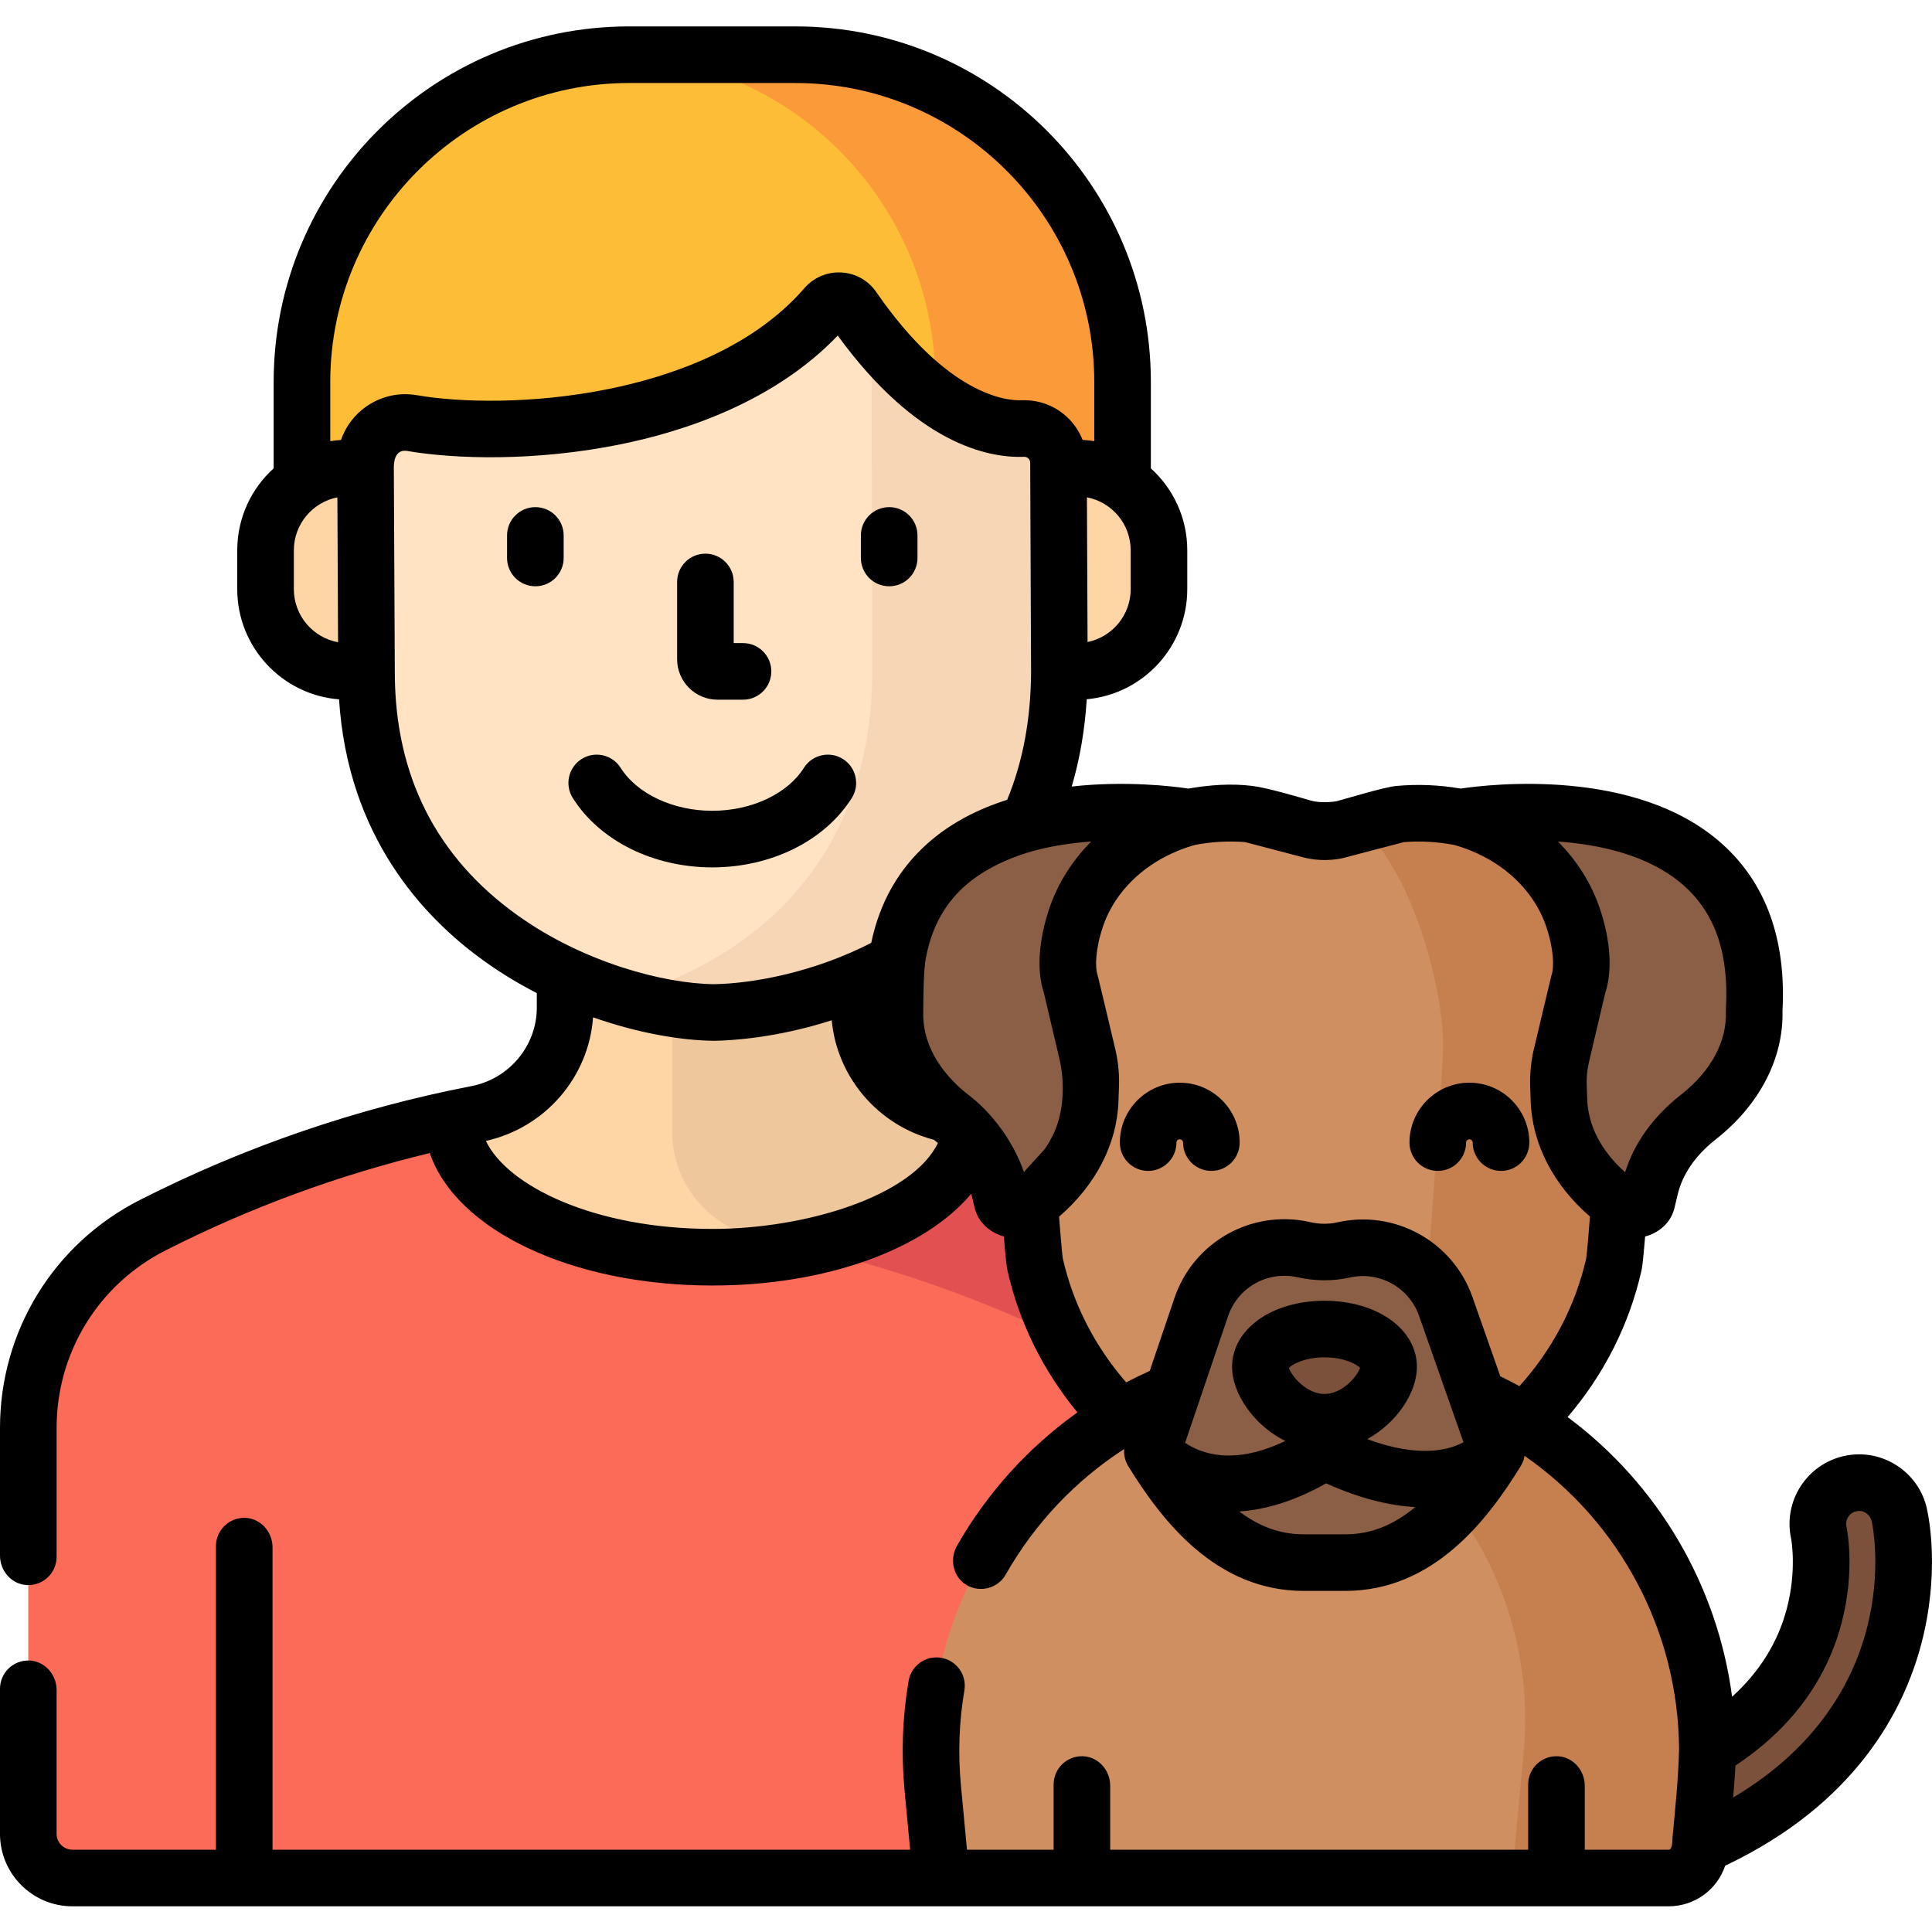 <?xml version="1.0" encoding="UTF-8"?> <svg xmlns="http://www.w3.org/2000/svg" height="511pt" viewBox="0 -6 512 511" width="511pt"><path d="m337.02 318.172c-27.434-13.926-56.336-23.746-85.848-29.473-13.551-2.629-23.406-14.371-23.406-28.176v-44.656h-77.996v44.656c0 13.805-9.855 25.547-23.406 28.176-29.512 5.723-58.418 15.547-85.848 29.473-20.25 10.281-33.008 31.062-33.008 53.77v107.543c0 6.465 5.242 11.707 11.707 11.707h350.812v-119.25c0-22.707-12.758-43.488-33.008-53.77zm0 0" fill="#fed6a6"></path><path d="m337.02 318.172c-27.434-13.926-56.336-23.746-85.848-29.473-13.551-2.629-23.406-14.371-23.406-28.176v-44.656h-49.641v77.547c0 13.801 9.855 25.547 23.406 28.176 29.512 5.723 58.418 15.547 85.848 29.473 20.25 10.277 33.008 31.059 33.008 53.766v86.363h49.641v-119.25c0-22.707-12.758-43.488-33.008-53.77zm0 0" fill="#efc79c"></path><path d="m337.02 318.172c-25.441-12.914-52.152-22.293-79.434-28.156 0 .082.012.164.012.25 0 20.109-30.816 36.41-68.832 36.41-38.012 0-68.828-16.301-68.828-36.41 0-.082.012-.168.012-.25-27.285 5.859-53.992 15.242-79.438 28.156-20.246 10.281-33.004 31.062-33.004 53.77v107.543c0 6.465 5.242 11.707 11.707 11.707h350.809v-119.25c.004-22.707-12.754-43.488-33.004-53.77zm0 0" fill="#fc6a58"></path><path d="m370.027 491.191v-119.25c0-22.707-12.758-43.488-33.008-53.77-25.441-12.914-52.152-22.293-79.434-28.156 0 .082.012.164.012.25 0 15.453-18.211 28.648-43.895 33.934 25.281 5.91 50.027 14.855 73.676 26.863 20.25 10.277 33.008 31.059 33.008 53.77v86.359zm0 0" fill="#e35052"></path><path d="m210.773 8h-44.016c-47.895 0-86.723 38.828-86.723 86.727v53.391h217.461v-53.391c.004-47.898-38.824-86.727-86.723-86.727zm0 0" fill="#fdbd37"></path><path d="m210.773 8h-44.016c-.941 0-1.875.039-2.812.07 46.594 1.488 83.914 39.703 83.914 86.656v53.391h49.641v-53.391c0-47.898-38.828-86.727-86.727-86.727zm0 0" fill="#fa9a39"></path><path d="m106.34 117.543h-14.18c-12.031 0-21.773 9.758-21.773 21.789v10.305c0 12.031 9.742 21.789 21.773 21.789h14.18zm0 0" fill="#fed6a6"></path><path d="m271.195 117.543h14.18c12.031 0 21.773 9.758 21.773 21.789v10.305c0 12.031-9.742 21.789-21.773 21.789h-14.18zm0 0" fill="#fed6a6"></path><path d="m109.195 105.617c-6.457-1.117-12.348 3.891-12.32 10.445l.262 55.594c0 68.293 64.742 89.926 92.121 90.16 27.371-.422 91.496-18.262 91.496-90.793l-.234-54.977c-.023-5.117-4.289-9.168-9.402-8.977-20.082.758-37.883-21.527-45.074-31.926-1.707-2.469-5.254-2.609-7.219-.344-27.918 32.195-84.586 35.148-109.629 30.816zm0 0" fill="#ffe3c2"></path><path d="m280.52 116.047c-.023-5.117-4.289-9.168-9.402-8.977-16.438.621-31.344-14.195-40.16-25.297l.223 89.25c0 54.672-36.43 78.266-66.094 86.754 9.238 2.746 17.734 3.984 24.172 4.039 27.371-.422 91.496-18.262 91.496-90.789zm0 0" fill="#f7d6b5"></path><path d="m503.344 394.969c-1.312-5.891-7.148-9.602-13.039-8.285-5.891 1.316-9.598 7.152-8.285 13.043.02.094 2 9.719-1.234 21.992-4.465 16.926-16.43 30.18-35.562 39.402-17.75 8.555-30.234 19.324-38.996 29.953h31.477c4.883-3.664 10.504-7.137 17.004-10.27 31.336-15.102 42.965-37.438 47.203-53.516 4.555-17.258 1.77-30.832 1.434-32.32zm0 0" fill="#7c513c"></path><path d="m349.609 354.805h-.039c-60.602 0-108.062 52.145-102.375 112.48l2.254 23.906h192.742c4.297 0 7.883-3.266 8.289-7.539l1.543-16.363c5.688-60.34-41.777-112.484-102.383-112.484zm0 0" fill="#d08f61"></path><path d="m349.641 354.805h-.07c-6.984 0-13.793.699-20.371 2.02 45.969 9.633 79.168 52.582 74.57 101.359l-3.113 33.008h41.535c4.297 0 7.883-3.266 8.289-7.539l1.543-16.363c5.684-60.34-41.777-112.484-102.383-112.484zm0 0" fill="#c67f4f"></path><path d="m417.535 229.051-.094-.125c-2.18-2.82-4.664-5.449-7.402-7.852-10.121-8.887-24.719-13.125-39.27-11.824l-16.504 4.324c-.895.082-2.074.121-3.254.121-1.18 0-2.359-.039-3.254-.121l-16.504-4.324c-14.551-1.301-29.148 2.938-39.27 11.824-2.738 2.402-5.219 5.031-7.402 7.852l-.094.125c-10.113 13.078-15.121 28.484-14.328 44.07 0 0 3.371 51.941 4.164 55.445 3.742 16.578 12.629 31.535 25.125 43.051 2.551 2.352 4.855 4.723 5.941 6.484 11.172 18.129 23.445 29.504 40.098 29.504h11.047c16.652 0 28.926-11.375 40.094-29.504 1.086-1.758 3.395-4.133 5.941-6.484 12.5-11.516 21.383-26.473 25.129-43.051.789-3.504 4.164-55.445 4.164-55.445.793-15.586-4.215-30.992-14.328-44.07zm0 0" fill="#d08f61"></path><path d="m417.535 229.051-.094-.125c-2.18-2.82-4.664-5.449-7.402-7.852-10.121-8.887-24.719-13.125-39.27-11.824l-10.449 2.738c14.922 13.777 22.871 45.992 22.098 61.133 0 0-3.371 51.941-4.164 55.445-3.742 16.578-12.625 31.535-25.125 43.051-2.551 2.352-4.855 4.723-5.941 6.484-6.398 10.383-13.16 18.547-20.898 23.629 5.77 3.793 12.086 5.875 19.199 5.875h11.047c16.652 0 28.926-11.375 40.098-29.504 1.082-1.758 3.391-4.133 5.938-6.484 12.5-11.516 21.387-26.473 25.129-43.051.789-3.504 4.164-55.445 4.164-55.445.793-15.586-4.215-30.992-14.328-44.07zm0 0" fill="#c67f4f"></path><g fill="#8b5f46"><path d="m237.188 261.312c-.363 10.258 4.848 20.305 14.512 27.992l.508.402c6.52 5.191 10.863 11.598 12.508 18.453l.887 3.703c.5 2.09 4.023 2.969 6.113 1.523 10.656-7.367 16.828-17.516 17.207-28.289l.133-3.891c.105-2.941-.227-5.891-.984-8.793l-4.207-17.867c-1.531-4.164-1.043-10.879 1.324-17.879 4.34-12.844 15.676-22.719 29.855-26.578 0-.004-81.582-14.422-77.855 51.223zm0 0"></path><path d="m464.883 261.312c.359 10.258-4.848 20.305-14.512 27.992l-.508.402c-6.523 5.191-10.867 11.598-12.508 18.453l-.887 3.703c-.5 2.09-4.027 2.969-6.113 1.523-10.66-7.367-16.832-17.516-17.207-28.289l-.137-3.891c-.105-2.941.227-5.891.984-8.793l4.207-17.867c1.531-4.164 1.043-10.879-1.324-17.879-4.34-12.844-15.676-22.719-29.855-26.578 0-.004 81.582-14.422 77.859 51.223zm0 0"></path><path d="m396.633 378.102-13.484-38.371c-3.914-11.145-15.559-17.59-27.082-14.988-3.328.75-6.781.762-10.117.027l-.574-.125c-11.582-2.543-23.223 4.031-27.031 15.258l-12.953 38.199c11.172 18.129 23.445 29.504 40.098 29.504h11.047c16.652 0 28.926-11.379 40.098-29.504zm0 0"></path></g><path d="m368.004 355.723c0 5.527-7.609 14.688-16.992 14.688-9.383 0-16.992-9.16-16.992-14.688s7.609-10.012 16.992-10.012c9.383 0 16.992 4.484 16.992 10.012zm0 0" fill="#7c513c"></path><path d="m190.16 178.926h6.75c4.141 0 7.496-3.355 7.496-7.5s-3.355-7.5-7.496-7.5h-2.473v-16.199c0-4.145-3.355-7.5-7.496-7.5-4.145 0-7.5 3.355-7.5 7.5v20.477c0 5.914 4.809 10.723 10.719 10.723zm0 0"></path><path d="m225.723 205c2.215-3.5 1.176-8.133-2.324-10.348s-8.133-1.172-10.352 2.328c-4.375 6.918-13.91 11.387-24.285 11.387s-19.91-4.469-24.285-11.387c-2.215-3.5-6.848-4.543-10.352-2.328-3.5 2.215-4.539 6.848-2.324 10.348 7.168 11.328 21.332 18.367 36.961 18.367 15.629 0 29.793-7.039 36.961-18.367zm0 0"></path><path d="m235.641 148.871c4.145 0 7.5-3.355 7.5-7.5v-5.977c0-4.145-3.355-7.5-7.5-7.5-4.141 0-7.5 3.355-7.5 7.5v5.977c0 4.145 3.359 7.5 7.5 7.5zm0 0"></path><path d="m141.875 127.895c-4.141 0-7.5 3.355-7.5 7.5v5.977c0 4.145 3.359 7.5 7.5 7.5 4.145 0 7.5-3.355 7.5-7.5v-5.977c0-4.145-3.355-7.5-7.5-7.5zm0 0"></path><path d="m381.027 303.801c4.145 0 7.5-3.355 7.5-7.5 0-.484.395-.875.879-.875s.879.391.879.875c0 4.145 3.355 7.5 7.5 7.5 4.141 0 7.5-3.355 7.5-7.5 0-8.754-7.125-15.875-15.879-15.875s-15.879 7.121-15.879 15.875c0 4.145 3.359 7.5 7.5 7.5zm0 0"></path><path d="m311.77 296.301c0-.484.391-.875.875-.875s.879.391.879.875c0 4.145 3.355 7.5 7.5 7.5 4.145 0 7.5-3.355 7.5-7.5 0-8.754-7.121-15.875-15.879-15.875-8.754 0-15.875 7.121-15.875 15.875 0 4.145 3.355 7.5 7.5 7.5 4.141 0 7.5-3.355 7.5-7.5zm0 0"></path><path d="m510.656 393.336c-1.07-4.805-3.945-8.902-8.102-11.543s-9.086-3.5-13.895-2.43c-9.891 2.211-16.152 12.035-13.992 21.895.105.57 1.484 8.578-1.145 18.551-2.355 8.934-7.219 16.75-14.5 23.348-3.898-29.551-19.641-56.34-43.59-74.121 9.641-11.273 16.352-24.535 19.574-38.816.145-.652.352-1.562.969-9.035.418-.109.832-.242 1.238-.395 3.371-1.293 5.754-3.906 6.539-7.176l.887-3.703c1.254-5.227 4.672-10.184 9.879-14.328l.512-.406c11.352-9.031 17.656-21.32 17.348-33.766 1.012-19.051-4.43-33.996-16.176-44.43-22.691-20.156-61.27-15.664-69.129-14.496-5.602-.977-11.32-1.215-17.023-.699-3.242.293-13.629 3.473-15.559 3.977-1.094.289-4.625.629-7.172-.117-3.5-1.031-11.586-3.391-15.406-3.863-5.668-.699-11.387-.273-16.965.699-4.152-.617-16.68-2.129-30.926-.543 2.133-7.258 3.465-14.984 3.98-23.129 14.91-1.336 26.637-13.91 26.637-29.168v-10.309c0-8.605-3.727-16.352-9.648-21.715v-22.891c0-52.039-42.188-94.227-94.227-94.227h-44.016c-52.039 0-94.223 42.188-94.223 94.227v22.891c-5.926 5.363-9.652 13.113-9.652 21.715v10.305c0 15.379 11.906 28.023 26.98 29.199 2.328 36.105 22.027 57.641 38.711 69.531 4.465 3.184 9.07 5.941 13.695 8.32v3.836c0 10.113-7.293 18.867-17.336 20.812-30.527 5.922-60.074 16.066-87.816 30.148-22.891 11.621-37.109 34.785-37.109 60.457v33.82c0 4.105 3.164 7.688 7.27 7.809 4.246.129 7.73-3.277 7.73-7.496v-34.133c0-19.992 11.074-38.031 28.898-47.082 22.273-11.305 45.766-19.953 70.004-25.781 6.906 20.258 37.316 35.098 74.855 35.098 30.336 0 56.27-9.641 68.613-24.281.02.008.02.008.039.012 0 0 .887 3.707.891 3.707.902 3.781 4.047 6.574 7.73 7.559.617 7.492.824 8.402.973 9.051 3.098 13.738 9.445 26.57 18.523 37.574-12.977 9.281-23.938 21.348-31.91 35.34-2.039 3.582-1.027 8.281 2.512 10.398 3.574 2.145 8.336.887 10.387-2.734 7.641-13.504 18.492-24.945 31.395-33.293-.129 1.57.246 3.16 1.09 4.531 8.746 14.195 23.082 33.066 46.48 33.066h11.047c23.398 0 37.734-18.871 46.48-33.066.52-.844.863-1.773 1.02-2.73 25.336 17.594 40.766 46.559 40.941 77.734-.184 7.895-1.008 15.734-1.746 23.59-.066.672.066 3.062-1.039 3.062h-22.203v-16.969c0-4.105-3.168-7.688-7.273-7.809-4.246-.129-7.727 3.277-7.727 7.496v17.281h-110.762v-16.969c0-4.105-3.164-7.688-7.27-7.809-4.246-.129-7.727 3.277-7.727 7.496v17.281h-22.957l-1.613-17.113c-.793-8.422-.484-16.863.922-25.094.699-4.082-2.047-7.957-6.129-8.652-4.09-.703-7.957 2.047-8.656 6.129-1.629 9.527-1.984 19.293-1.066 29.023l1.477 15.703h-168.973v-80.133c0-4.109-3.164-7.688-7.27-7.812-4.246-.125-7.73 3.277-7.73 7.496v80.449h-38.02c-2.324 0-4.207-1.883-4.207-4.207v-38.121c0-4.105-3.164-7.688-7.27-7.809-4.25-.129-7.73 3.277-7.73 7.496v38.434c0 10.609 8.602 19.207 19.207 19.207h422.977c6.961 0 12.883-4.426 15.012-10.766 34.48-16.344 47.285-40.988 51.961-58.723 4.902-18.59 2.109-33.141 1.5-35.867zm-64.387-165.117c8.309 7.395 11.945 18.082 11.117 32.668-.016.23-.016.461-.008.691.273 7.879-3.875 15.645-11.68 21.855l-.516.406c-7.156 5.695-12.133 12.676-14.508 20.309-6.27-5.543-9.797-12.27-10.043-19.312l-.137-3.895c-.078-2.207.176-4.438.75-6.633.012-.062.027-.121.043-.18l4.113-17.48c1.945-5.801 1.434-13.914-1.426-22.383-2.262-6.684-6.086-12.711-11.105-17.754 11.422.816 24.434 3.727 33.398 11.707zm-146.629-78.582c0 6.906-4.914 12.68-11.426 14.004l-.164-38.344c6.594 1.262 11.59 7.074 11.59 14.035zm-212.113-54.91c0-43.688 35.539-79.227 79.227-79.227h44.012c43.688 0 79.227 35.539 79.227 79.227v15.684c-1.016-.164-2.051-.273-3.098-.328-.859-2.203-2.199-4.215-3.965-5.91-3.27-3.137-7.566-4.75-12.102-4.598-4.277.191-19.77-1.43-38.625-28.695-2.129-3.082-5.488-4.965-9.223-5.168-3.773-.219-7.348 1.316-9.828 4.176-14.062 16.219-35.887 23.453-51.719 26.668-20.562 4.176-39.809 3.602-50.969 1.672-5.258-.91-10.617.551-14.695 4-2.512 2.121-4.359 4.844-5.406 7.871-.961.059-1.906.164-2.836.312zm-9.652 54.91v-10.305c0-6.941 4.973-12.742 11.535-14.023l.18 38.387c-6.652-1.211-11.715-7.055-11.715-14.059zm26.754 21.984s-.258-54.137-.258-54.164c0-4.523 2.352-4.652 3.539-4.449 12.504 2.16 33.91 2.836 56.508-1.754 17.246-3.5 40.848-11.336 57.59-28.824 20.906 28.699 39.809 32.48 49.383 32.137.855-.047 1.617.656 1.621 1.516 0 0 .23 55.5.234 55.578-.07 12.469-2.203 23.816-6.344 33.797-7.566 2.398-14.895 6.055-21.051 11.523-7.738 6.875-12.742 15.711-14.965 26.387-15.121 7.777-31.199 10.773-41.66 10.949-13.379-.137-34.602-5.801-51.949-18.164-21.664-15.438-32.648-37.137-32.648-64.531zm84.129 147.555c-31.258 0-54.32-11.395-59.984-23.32 15.723-3.5 27.258-16.914 28.395-32.754 12.289 4.332 23.766 6.145 32.016 6.215h.066.113c4.359-.066 16.379-.723 31.051-5.434 1.418 15.078 12.262 27.824 27.086 31.672l.027.02c.352.281.691.562 1.027.848-6.883 14.152-35.148 22.754-59.797 22.754zm67.602-35.738c-7.812-6.219-11.961-13.98-11.688-21.863.012-.227-.012-8.727.484-12.934 1.328-8.535 4.832-15.293 10.629-20.422 7.832-6.934 18.691-9.344 19.078-9.48 4.785-1.219 9.68-1.895 14.316-2.227-5.02 5.039-8.844 11.07-11.105 17.754-2.859 8.469-3.371 16.582-1.426 22.383 0 0 4.113 17.48 4.113 17.484 1.242 5.359 1.23 11.426-.367 16.719-.754 2.484-1.949 4.828-3.398 6.977-.492.73-5.68 6.148-5.621 6.316-4.883-13.801-15.016-20.707-15.016-20.707zm25.297 43.586c-.074-.492-.332-2.57-.996-11.086 9.684-8.344 15.352-19.234 15.746-30.574l.137-3.895c.129-3.629-.273-7.281-1.199-10.859 0 0-4.344-18.367-4.449-18.652-.742-2.023-.625-6.918 1.391-12.887 3.473-10.273 12.598-18.355 24.441-21.668 4.34-.832 8.793-1.078 13.246-.734l15.879 4.164c5.516 1.266 9.902.105 10.309 0l15.875-4.164c4.516-.348 9.031-.09 13.434.773 11.773 3.336 20.84 11.398 24.301 21.629 2.016 5.965 2.133 10.863 1.387 12.887-.102.285-4.445 18.652-4.445 18.652-.926 3.578-1.328 7.23-1.199 10.859l.133 3.891c.398 11.328 6.051 22.203 15.711 30.543-.668 8.543-.926 10.633-1.004 11.125-2.844 12.508-8.918 24.094-17.688 33.82-1.66-.91-3.348-1.777-5.066-2.609l-7.379-20.996c-5.18-14.738-20.578-23.25-35.809-19.816-2.441.555-5.004.5-7.434-.105-15.332-3.367-30.699 5.309-35.742 20.176l-6.551 19.316c-2.113.945-4.195 1.953-6.242 3.027-8.277-9.516-14.039-20.754-16.785-32.816zm80.684 47.859c7.727-4.25 13.156-12.234 13.156-19.16 0-9.98-10.531-17.508-24.492-17.508-13.961 0-24.488 7.527-24.488 17.508 0 7.199 5.867 15.543 14.078 19.645-13.723 6.609-22.359 3.328-26.527.492l11.375-33.547c2.582-7.621 10.457-12.074 18.32-10.34 4.605 1.016 9.332 1.125 13.949.086 7.809-1.762 15.703 2.602 18.355 10.156l11.766 33.48c-3.797 2.082-11.727 4.281-25.492-.812zm-11.336-11.969c-4.871 0-8.844-4.918-9.426-6.895.875-.984 4.227-2.809 9.426-2.809 5.172 0 8.512 1.801 9.414 2.789-.648 2.094-4.586 6.914-9.414 6.914zm-5.523 37.191c-6.039 0-11.621-1.941-17.055-6.051 6.777-.461 14.496-2.633 23-7.449 9.227 4.145 17.066 5.926 23.629 6.281-5.898 4.91-11.945 7.219-18.527 7.219zm149.172 25.273c-3.465 13.141-12.453 30.938-35.348 44.473 0 0 .523-6.262.602-8.457 14.617-9.703 24.07-22.391 28.125-37.766 3.719-14.117 1.406-25.047 1.301-25.535-.41-1.844.75-3.699 2.598-4.09 2.398-.504 3.82 1.391 4.09 2.598.113.523 2.805 12.961-1.367 28.777zm0 0"></path></svg> 